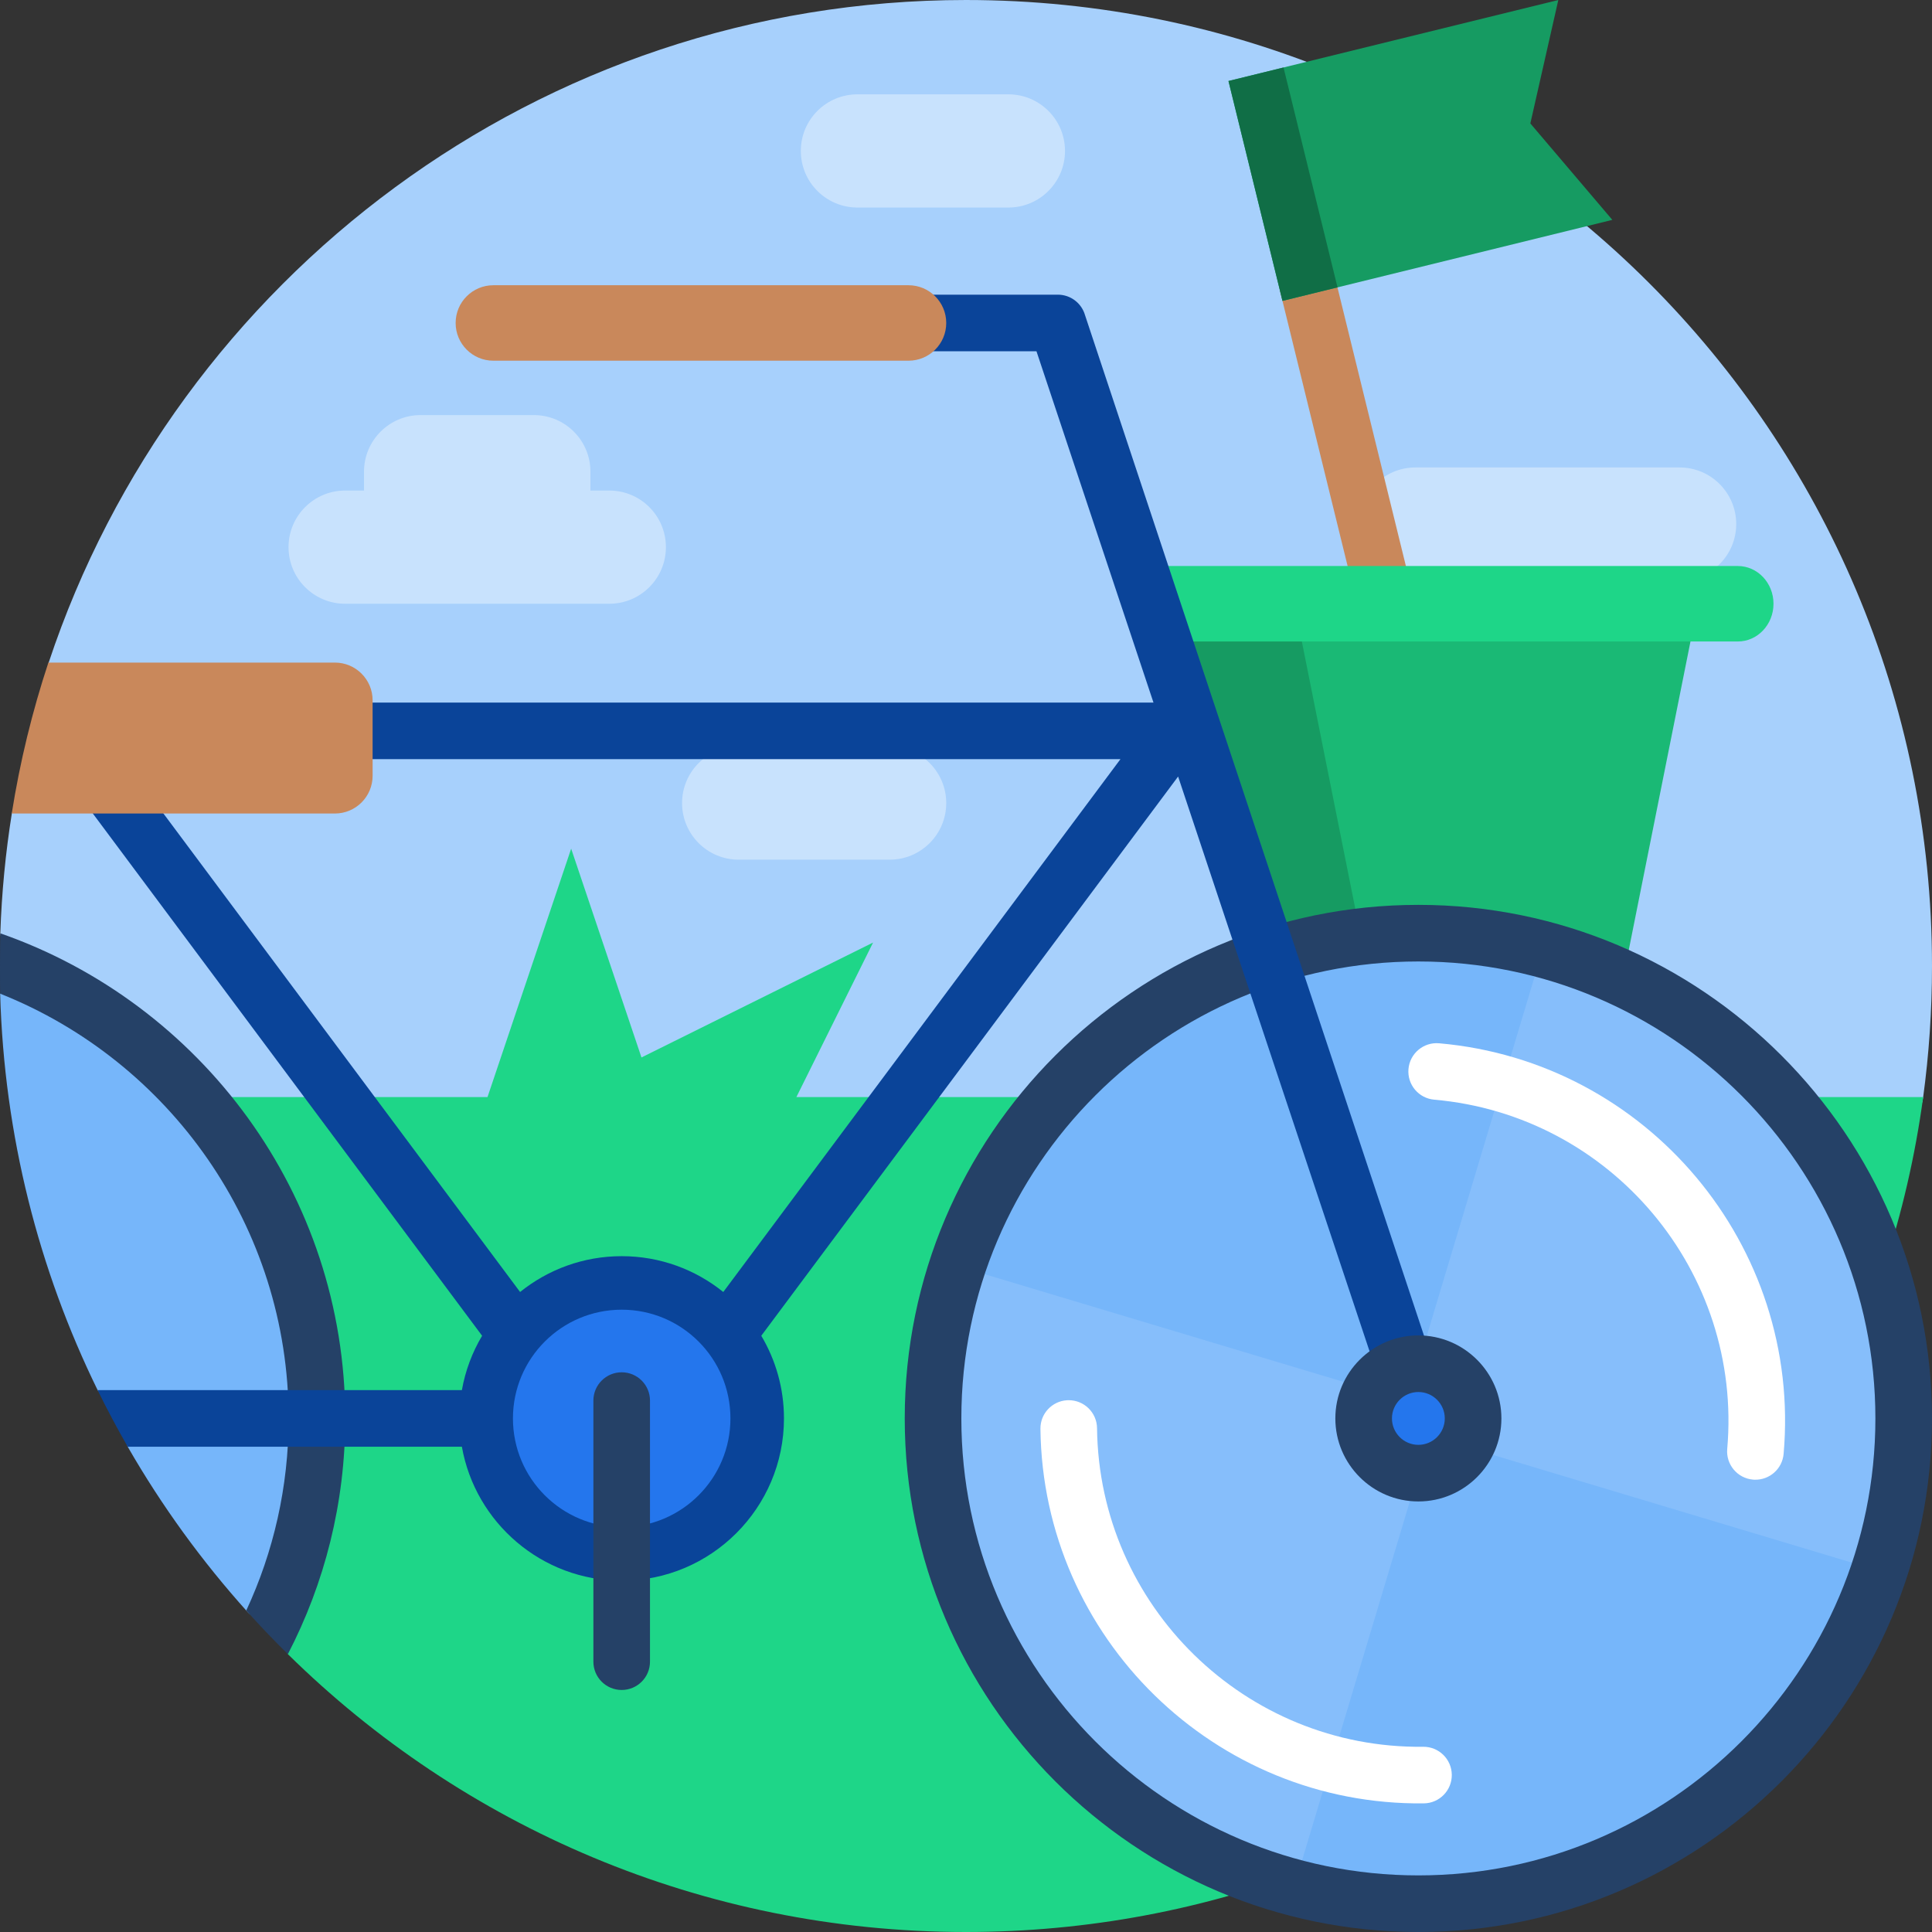 <?xml version="1.0" encoding="UTF-8"?>
<svg xmlns="http://www.w3.org/2000/svg" id="Capa_1" height="512" viewBox="0 0 512 512" width="512">
  <rect x="0" y="0" width="512" height="512" fill="#333333" stroke="none"/>
  <g>
    <path d="m.085 247.339c.361-10.76 1.39-21.355 3.048-31.745.278-1.745 9.54-3.517 9.854-5.25 1.819-10.049 4.228-19.897 7.189-29.507.542-1.76-7.862-3.48-7.283-5.224 33.822-101.834 130.049-175.613 243.078-175.613 141.401.001 256.029 114.615 256.029 256 0 11.841-.804 23.494-2.36 34.908-.744 5.455-5.372 9.539-10.878 9.539h-456.735c-23.03 0-42.046-50.016-41.942-53.108z" fill="#a7d0fc"></path>
    <path d="m460.117 138.883c0 8.284-6.716 15-15.002 15h-70.008c-8.285 0-15.002-6.716-15.002-15s6.716-15 15.002-15h70.008c8.285 0 15.002 6.716 15.002 15zm-298.643-8.883h-5.001v-5c0-8.284-6.716-15-15.002-15h-30.004c-8.285 0-15.002 6.716-15.002 15v5h-5.001c-8.285 0-15.002 6.716-15.002 15s6.716 15 15.002 15h70.008c8.285 0 15.002-6.716 15.002-15 .002-8.284-6.715-15-15-15zm74.288 67.826h-40.005c-8.285 0-15.002 6.716-15.002 15s6.716 15 15.002 15h40.005c8.285 0 15.002-6.716 15.002-15s-6.717-15-15.002-15zm31.473-172.826h-40.005c-8.285 0-15.002 6.716-15.002 15s6.716 15 15.002 15h40.005c8.285 0 15.002-6.716 15.002-15s-6.716-15-15.002-15z" fill="#c8e2fd"></path>
    <path d="m509.662 290.739c-16.954 124.953-124.075 221.261-253.692 221.261-70.012 0-133.461-28.098-179.681-73.632-1.579-1.555-3.285-22.513-3.285-31.582 0-41.775-10.007-81.212-27.755-116.047h83.943l22.17-65.835 18.634 55.333 61.376-30.451-20.323 40.952h298.613z" fill="#1ed688"></path>
    <path d="m371.01 175.06c-4.023.988-8.085-1.472-9.074-5.495l-22.663-92.258c-.988-4.023 1.472-8.084 5.495-9.073 4.023-.988 8.085 1.472 9.074 5.495l22.662 92.258c.989 4.023-1.472 8.085-5.494 9.073z" fill="#c9885b"></path>
    <path d="m427.283 58.268-87.413 21.467-14.313-58.268 87.412-21.467-7.412 32.712z" fill="#169b62"></path>
    <path d="m429.99 260h-100.011l-20.002-100h140.017z" fill="#1ab975"></path>
    <path d="m343.001 160 20.002 100h-33.025l-20.002-100z" fill="#169b62"></path>
    <path d="m469.995 160c0 5.523-4.236 10-9.461 10h-151.375c-5.225 0-9.461-4.477-9.461-10s4.236-10 9.461-10h151.375c5.225 0 9.461 4.477 9.461 10z" fill="#1ed688"></path>
    <path d="m354.458 76.153-14.588 3.583-14.313-58.268 14.588-3.583z" fill="#106e46"></path>
    <path d="m73.942 425.819c-1.415 3.355-5.867 4.117-8.304 1.41-12.07-13.405-22.744-28.091-31.793-43.83-.696-1.21 1.573-2.709.897-3.931-1.492-2.696-2.936-5.422-4.333-8.177-.534-1.054-4.017-1.83-4.537-2.893-15.6-31.867-24.773-67.452-25.831-105.068 0-.003.036-.03.105-.08 4.488-3.222 10.444-3.664 15.326-1.079 40.753 21.575 68.517 64.409 68.517 113.726.003 17.705-3.575 34.573-10.047 49.922zm425.128-12.952c20.419-68.027-18.18-139.724-86.215-160.141s-139.741 18.178-160.16 86.205 18.18 139.724 86.215 160.141 139.741-18.178 160.16-86.205z" fill="#76b6fa"></path>
    <path d="m499.07 412.867c-.344 1.146-.703 2.284-1.076 3.414l-119.163-35.76-35.925 119.682c-1.334-.354-2.666-.731-3.997-1.131-68.035-20.417-106.634-92.115-86.215-160.141.344-1.146.703-2.284 1.076-3.414l119.163 35.76 35.925-119.682c1.334.354 2.666.731 3.997 1.13 68.035 20.418 106.635 92.116 86.215 160.142z" fill="#86befb"></path>
    <path d="m91.492 375.899c0 22.504-5.491 43.75-15.204 62.469-3.794-3.738-7.472-7.592-11.027-11.559 7.205-15.485 11.23-32.737 11.23-50.91 0-51.01-31.706-94.755-76.448-112.568-.068-2.435-.055-13.117.041-15.992 53.161 18.536 91.408 69.165 91.408 128.56zm420.508 0c0-75.046-61.062-136.101-136.117-136.101-75.056 0-136.118 61.055-136.118 136.101s61.063 136.101 136.118 136.101 136.117-61.055 136.117-136.101zm-15.002 0c0 66.775-54.332 121.101-121.115 121.101s-121.116-54.326-121.116-121.101 54.333-121.101 121.116-121.101 121.115 54.326 121.115 121.101z" fill="#254167"></path>
    <path d="m383.096 371.178-95.549-287.646c-.919-3.221-3.863-5.441-7.213-5.441h-75.009c-4.143 0-7.501 3.358-7.501 7.5s3.358 7.5 7.501 7.5h69.349l31.008 93.095h-288.051c-2.837 0-5.431 1.601-6.704 4.136s-1.006 5.572.69 7.846l116.145 155.821c-2.597 4.367-4.443 9.231-5.358 14.411h-96.53c2.495 5.097 5.155 10.1 7.972 15h88.558c3.559 20.147 21.195 35.5 42.35 35.5 23.713 0 43.005-19.29 43.005-43 0-7.997-2.195-15.49-6.013-21.911l110.466-148.201 56.46 169.509c.941 3.295 3.944 5.443 7.209 5.443.682 0 1.375-.094 2.063-.29 3.982-1.138 6.289-5.289 5.152-9.272zm-245.119-3.485.526.706h-.733c.066-.237.135-.472.207-.706zm34.316.706h-15.079l-10.414-13.972c4.864-4.073 11.128-6.528 17.954-6.528s13.09 2.455 17.954 6.528zm-7.54 35.5c-12.844 0-23.696-8.691-26.983-20.5h11.914l9.055 12.148c1.416 1.899 3.645 3.018 6.014 3.018 2.368 0 4.598-1.119 6.014-3.018l9.055-12.148h9.742c.79 0 1.551-.123 2.266-.349-3.169 11.987-14.107 20.849-27.077 20.849zm27.077-35.151c-.298-.094-.605-.171-.918-.228l.617-.827c.107.349.208.7.301 1.055zm-.152-26.356c-7.375-5.937-16.742-9.493-26.925-9.493-10.182 0-19.55 3.557-26.925 9.493l-105.252-141.207h264.354z" fill="#0a4499"></path>
    <path d="m390.385 375.899c0 8.008-6.493 14.5-14.502 14.5s-14.502-6.492-14.502-14.5 6.493-14.5 14.502-14.5 14.502 6.492 14.502 14.5z" fill="#2476ed"></path>
    <path d="m98.746 185.59v20c0 5.523-4.478 10-10.001 10h-85.634c2.177-13.727 5.445-27.091 9.713-40h75.92c5.524 0 10.002 4.478 10.002 10zm142.016-110h-110.012c-5.524 0-10.001 4.477-10.001 10s4.478 10 10.001 10h110.013c5.523 0 10.001-4.477 10.001-10 0-5.522-4.478-10-10.002-10z" fill="#c9885b"></path>
    <path d="m193.573 375.899c0 15.914-12.903 28.816-28.819 28.816s-28.819-12.901-28.819-28.816c0-15.914 12.903-28.816 28.819-28.816s28.819 12.901 28.819 28.816z" fill="#2476ed"></path>
    <path d="m375.883 397.899c-12.132 0-22.003-9.869-22.003-22s9.87-22 22.003-22c12.132 0 22.003 9.869 22.003 22s-9.87 22-22.003 22zm0-29c-3.86 0-7.001 3.14-7.001 7s3.141 7 7.001 7 7.001-3.14 7.001-7-3.141-7-7.001-7zm-203.629 2.271v69.191c0 4.142-3.358 7.5-7.501 7.5s-7.501-3.358-7.501-7.5v-69.191c0-4.142 3.358-7.5 7.501-7.5s7.501 3.358 7.501 7.5z" fill="#254167"></path>
    <path d="m464.984 392.136c-.144-.004-.289-.013-.435-.025-4.126-.362-7.179-4-6.817-8.126 4.112-46.926-30.724-88.449-77.656-92.561-4.126-.362-7.179-4-6.817-8.126.361-4.126 3.994-7.181 8.127-6.817 55.172 4.834 96.125 53.648 91.29 108.814-.349 3.98-3.747 6.96-7.692 6.841zm-189.258-13.482c.643 55.373 46.221 99.901 101.6 99.258 4.149-.046 7.461-3.445 7.413-7.586-.047-4.142-3.445-7.461-7.587-7.413-47.109.547-85.879-37.33-86.426-84.433-.047-4.142-3.445-7.461-7.587-7.413-.147.002-.291.008-.435.018-3.938.271-7.025 3.573-6.978 7.569z" fill="#fff"></path>
  </g>
</svg>
